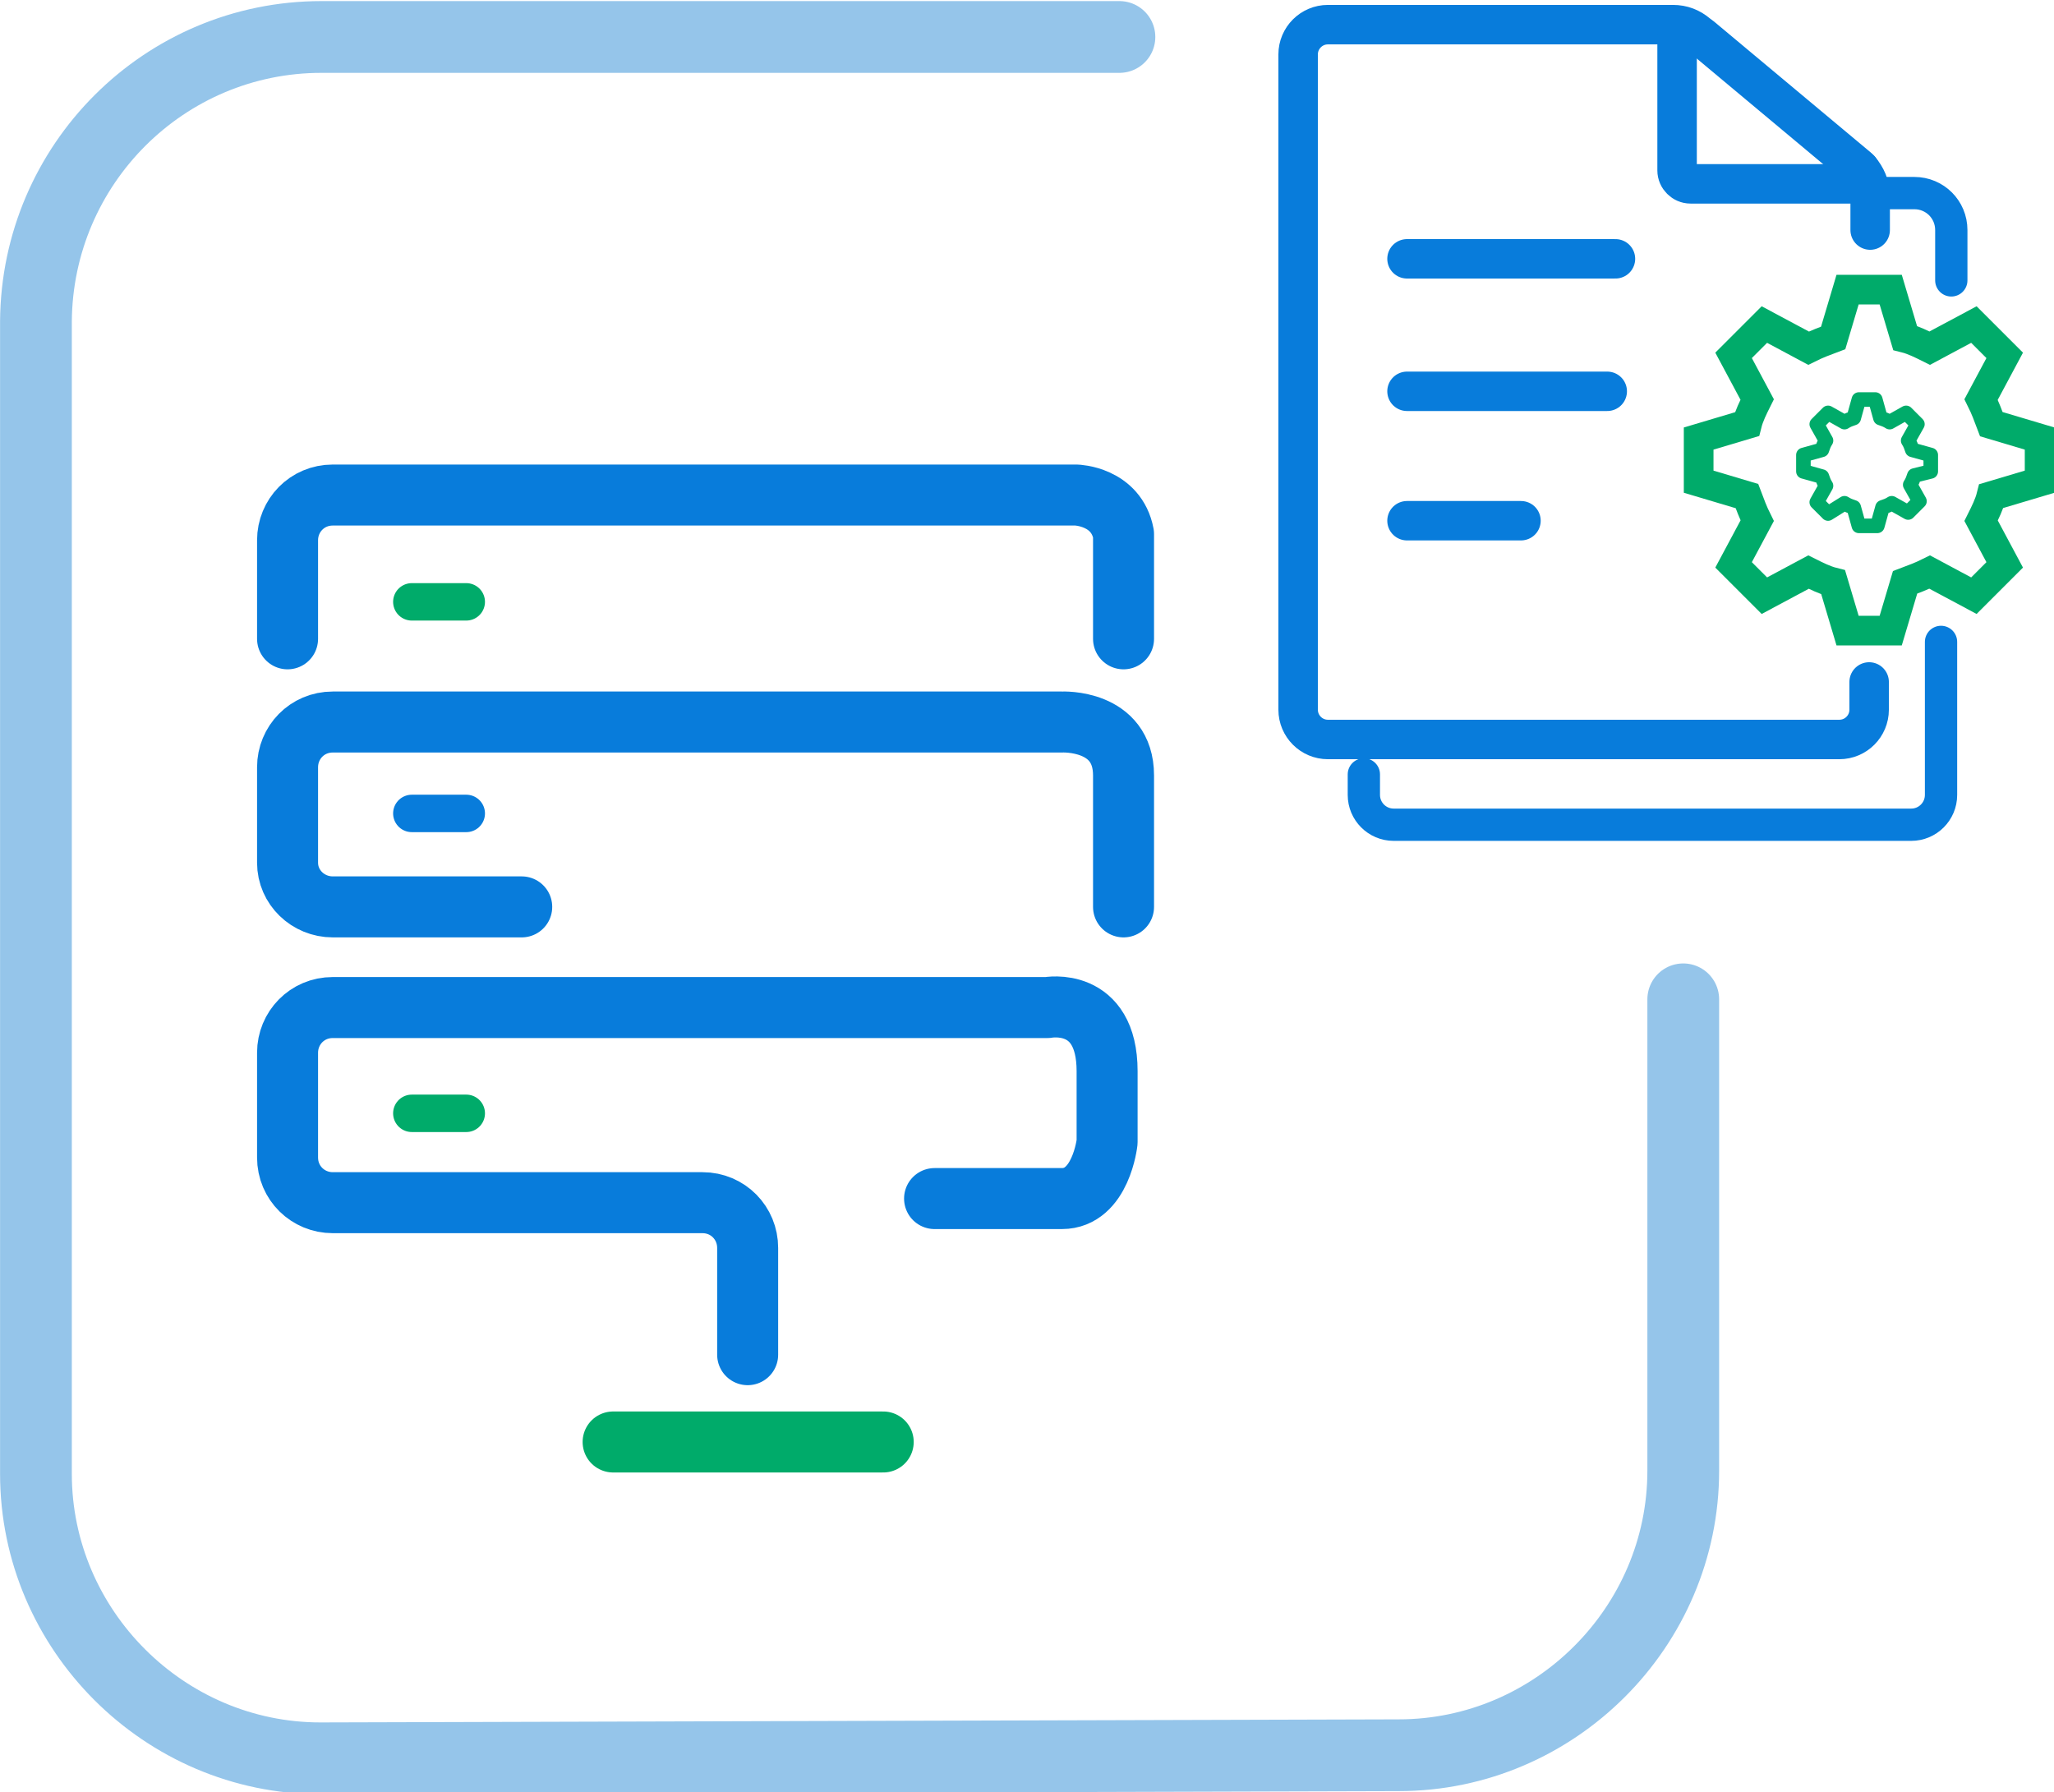 <?xml version="1.0" encoding="UTF-8"?> <!-- Generator: Adobe Illustrator 22.1.0, SVG Export Plug-In . SVG Version: 6.00 Build 0) --> <svg xmlns="http://www.w3.org/2000/svg" xmlns:xlink="http://www.w3.org/1999/xlink" version="1.1" id="Layer_1" x="0px" y="0px" viewBox="0 0 200 174.5" style="enable-background:new 0 0 200 174.5;" xml:space="preserve"> <style type="text/css"> .st0{fill:none;stroke:#087CDB;stroke-width:5.939;stroke-linecap:round;stroke-linejoin:round;stroke-miterlimit:10;} .st1{fill:none;stroke:#00AB6A;stroke-width:5.939;stroke-linecap:round;stroke-linejoin:round;stroke-miterlimit:10;} .st2{fill:none;stroke:#00AB6A;stroke-width:3.645;stroke-linecap:round;stroke-linejoin:round;stroke-miterlimit:10;} .st3{fill:none;stroke:#087CDB;stroke-width:3.645;stroke-linecap:round;stroke-linejoin:round;stroke-miterlimit:10;} .st4{fill:none;stroke:#95C5EA;stroke-width:6.987;stroke-linecap:round;stroke-linejoin:round;stroke-miterlimit:10;} .st5{fill:none;stroke:#087CDB;stroke-width:3.843;stroke-linecap:round;stroke-linejoin:round;stroke-miterlimit:10;} .st6{fill:none;stroke:#087CDB;stroke-width:3.144;stroke-linecap:round;stroke-miterlimit:10;} .st7{fill:none;stroke:#0761BC;stroke-width:3.144;stroke-miterlimit:10;} .st8{fill:none;stroke:#00AB6A;stroke-width:2.89;stroke-linecap:round;stroke-miterlimit:10;} .st9{fill:none;stroke:#00AB6A;stroke-width:1.418;stroke-linecap:round;stroke-linejoin:round;stroke-miterlimit:10;} .st10{fill:none;stroke:#087CDB;stroke-width:3.838;stroke-linecap:round;stroke-linejoin:round;stroke-miterlimit:10;} </style> <g> <g> <path class="st0" d="M72.8,131.9v-10.4c0-2.4-1.9-4.4-4.4-4.4h-36c-2.4,0-4.4-1.9-4.4-4.4v-10.2c0-2.4,1.9-4.4,4.4-4.4H102 c0,0,5.8-1.1,5.8,6.2v6.9c0,0-0.6,5.5-4.4,5.5H91"></path> <path class="st0" d="M28,62.2v-9.6c0-2.4,1.9-4.4,4.4-4.4h72.4c0,0,3.9,0.1,4.6,3.8v10.2"></path> <path class="st0" d="M50.8,88.3H32.4C30,88.3,28,86.4,28,84v-9.3c0-2.4,1.9-4.4,4.4-4.4h71c0,0,6-0.3,6,5.2v12.8"></path> </g> <line class="st1" x1="86" y1="140.4" x2="59.7" y2="140.4"></line> </g> <g> <line class="st2" x1="40.1" y1="58.6" x2="45.4" y2="58.6"></line> <line class="st3" x1="40.1" y1="79.2" x2="45.4" y2="79.2"></line> <line class="st2" x1="40.1" y1="108.4" x2="45.4" y2="108.4"></line> </g> <path class="st4" d="M163.9,97.3v45.9c0,15.2-12.5,27.7-27.7,27.7l-105,0.3c-15.2,0-27.7-12.5-27.7-27.7V31.3 C3.6,16,16,3.6,31.3,3.6H109"></path> <g> <g id="new_plain_document_4_"> <g id="Secure_Document_4_"> <path class="st5" d="M182.1,22.4V19c0-0.9-0.4-1.8-1-2.5"></path> <path class="st5" d="M181.1,16.5c-0.1-0.1-0.1-0.1-0.2-0.2L165.7,3.6l-0.4-0.3c-0.7-0.6-1.5-0.9-2.4-0.9h-20.4h-13.2 c-1.6,0-2.9,1.3-2.9,2.9v63.8c0,1.6,1.3,2.9,2.9,2.9h49.8c1.6,0,2.9-1.3,2.9-2.9v-2.7"></path> <path class="st5" d="M181.6,17.9h-17c-0.7,0-1.3-0.6-1.3-1.3V3.5"></path> </g> </g> <g id="new_plain_document_3_"> <g id="Secure_Document_3_"> <path class="st6" d="M190,27.3v-4.9c0-2-1.6-3.6-3.6-3.6h-3.2"></path> <path class="st6" d="M132.8,75.4v2c0,1.6,1.3,2.9,2.9,2.9h50.4c1.6,0,2.9-1.3,2.9-2.9V62.5"></path> <path class="st7" d="M187.4,27.5"></path> </g> <path class="st7" d="M183.7,27.5"></path> </g> <g id="Settings-new_1_"> <g id="Vector_Smart_Object_4_"> <g> <path class="st8" d="M193.9,48.3c-0.2,0.8-0.6,1.6-1,2.4l2.3,4.3l-3,3l-4.3-2.3c-0.8,0.4-1.6,0.7-2.4,1l-1.4,4.7h-4.2l-1.4-4.7 c-0.8-0.2-1.6-0.6-2.4-1l-4.3,2.3l-3-3l2.3-4.3c-0.4-0.8-0.7-1.6-1-2.4l-4.7-1.4v-4.2l4.7-1.4c0.2-0.8,0.6-1.6,1-2.4l-2.3-4.3 l3-3l4.3,2.3c0.8-0.4,1.6-0.7,2.4-1l1.4-4.7h4.2l1.4,4.7c0.8,0.2,1.6,0.6,2.4,1l4.3-2.3l3,3l-2.3,4.3c0.4,0.8,0.7,1.6,1,2.4 l4.7,1.4v4.2L193.9,48.3z"></path> </g> </g> <g id="Vector_Smart_Object_3_"> <path class="st9" d="M186.4,46.3c-0.1,0.3-0.2,0.6-0.4,0.9l0.9,1.6l-1.1,1.1l-1.6-0.9c-0.3,0.2-0.6,0.3-0.9,0.4l-0.5,1.8H181 l-0.5-1.8c-0.3-0.1-0.6-0.2-0.9-0.4L178,50l-1.1-1.1l0.9-1.6c-0.2-0.3-0.3-0.6-0.4-0.9l-1.8-0.5v-1.6l1.8-0.5 c0.1-0.3,0.2-0.6,0.4-0.9l-0.9-1.6l1.1-1.1l1.6,0.9c0.3-0.2,0.6-0.3,0.9-0.4l0.5-1.8h1.6l0.5,1.8c0.3,0.1,0.6,0.2,0.9,0.4 l1.6-0.9l1.1,1.1l-0.9,1.6c0.2,0.3,0.3,0.6,0.4,0.9l1.8,0.5v1.6L186.4,46.3z"></path> </g> </g> <line class="st10" x1="137" y1="25.2" x2="157.3" y2="25.2"></line> <line class="st10" x1="137" y1="38.1" x2="156.5" y2="38.1"></line> <line class="st10" x1="137" y1="50.7" x2="148.1" y2="50.7"></line> </g> </svg> 